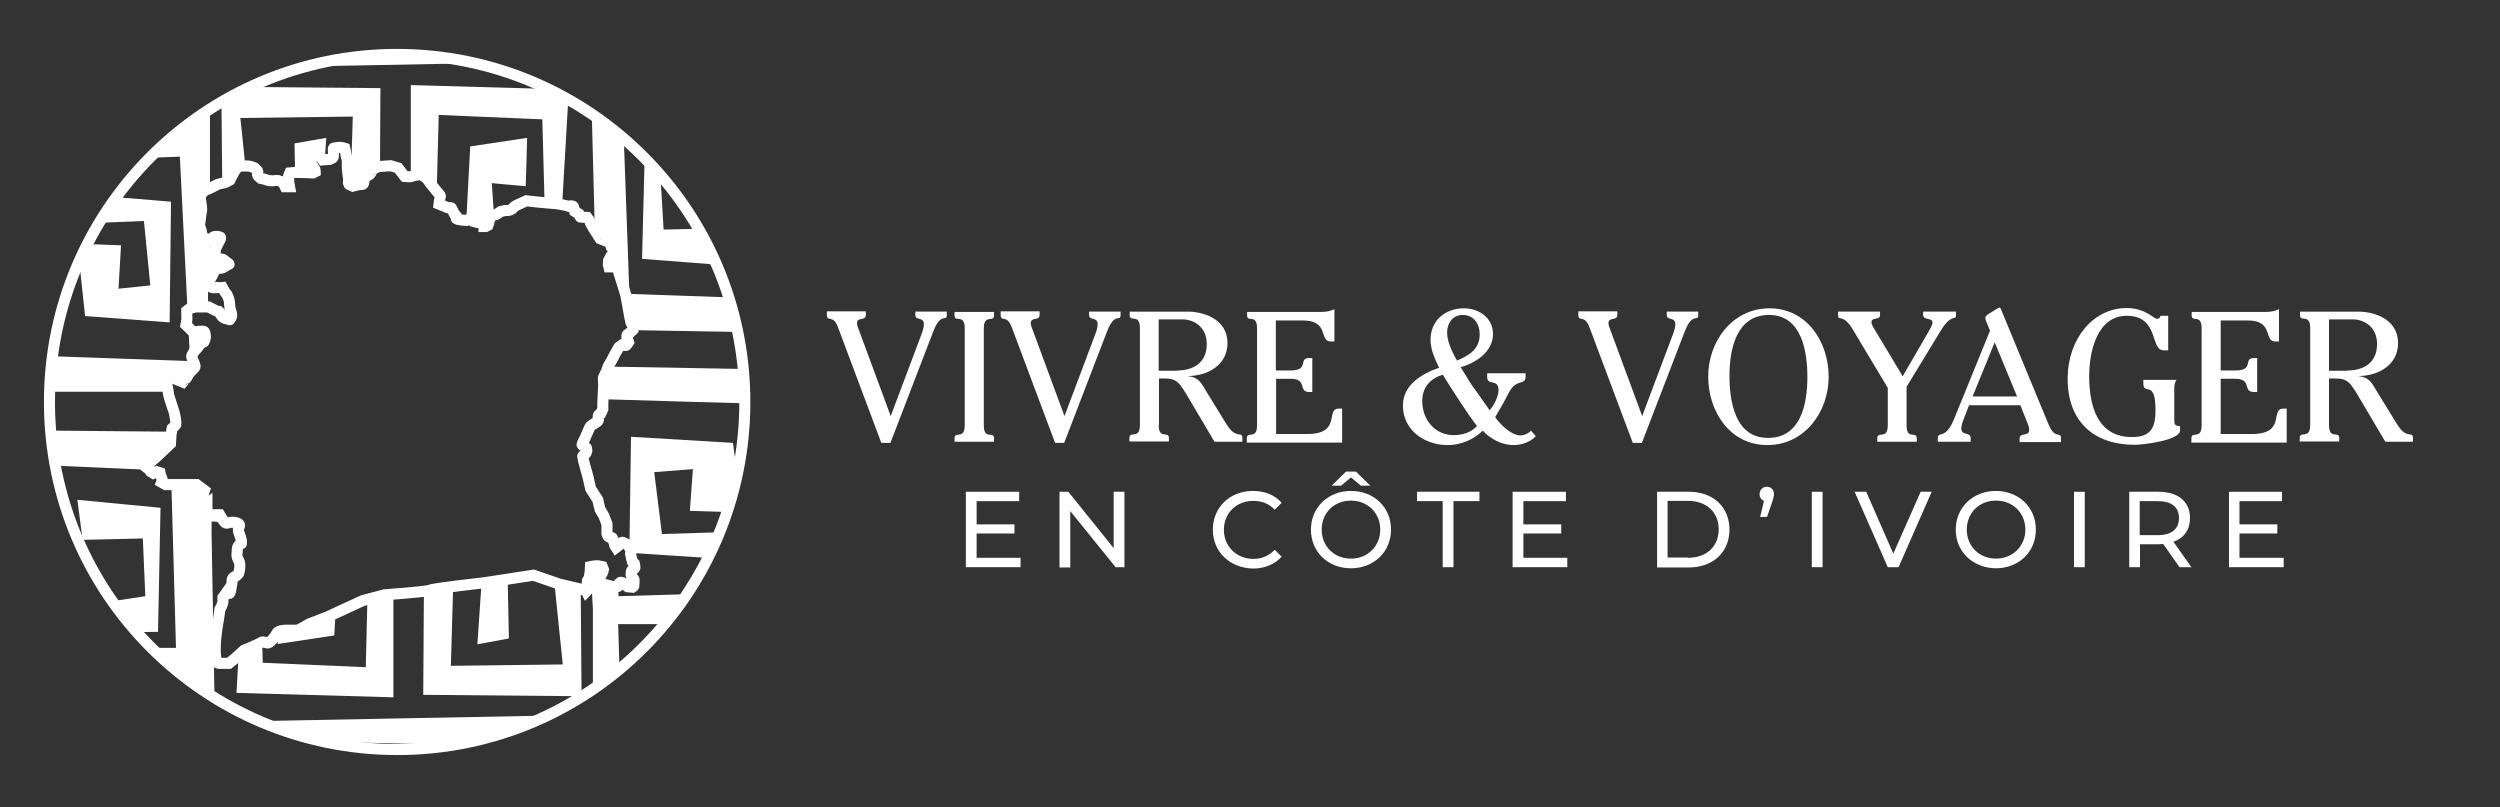 <?xml version="1.0" encoding="UTF-8"?>
<svg xmlns="http://www.w3.org/2000/svg" xmlns:xlink="http://www.w3.org/1999/xlink" version="1.1" x="0px" y="0px" viewBox="0 0 904.9 292.1" style="enable-background:new 0 0 904.9 292.1;" xml:space="preserve">
<rect x="0" y="0" width="904.9" height="292.1" fill="#333333" stroke="none"/>
<style type="text/css">
	.st0{display:none;}
	.st1{display:inline;fill:#FFFFFF;}
	.st2{fill:#293036;}
	.st3{display:inline;fill:none;stroke:#000000;stroke-miterlimit:10;}
	.st4{display:inline;fill:none;stroke:#000000;stroke-width:3;stroke-linecap:round;stroke-miterlimit:10;}
	.st5{display:inline;fill:#1D1D1B;}
	.st6{display:inline;}
	.st7{display:inline;clip-path:url(#SVGID_2_);}
	.st8{fill:#FFFFFF;}
	.st9{clip-path:url(#SVGID_4_);}
	.st10{clip-path:url(#SVGID_6_);}
	.st11{clip-path:url(#SVGID_8_);}
	.st12{fill:#1D1D1B;}
	.st13{clip-path:url(#SVGID_10_);}
	.st14{fill:#BA703F;}
	.st15{fill:#A19474;}
	.st16{display:inline;fill:#BA703F;}
	.st17{display:inline;fill:#293036;}
	.st18{display:none;fill:#A19474;}
	.st19{clip-path:url(#SVGID_12_);}
	.st20{clip-path:url(#SVGID_14_);}
	.st21{clip-path:url(#SVGID_16_);}
	.st22{clip-path:url(#SVGID_18_);}
	.st23{clip-path:url(#SVGID_20_);}
</style>
<g id="Capa_4">
	<g id="Capa_3">
	</g>
	<g id="Capa_2">
		<g>
			<g class="st0">
				<path class="st1" d="M381.4,125.5l12-31.8c0.4-1.1,1-2.8,1-4c0-3.1-3.4-1.3-3.4-3.7v-1.3h12.2v1.3c0,3-2.2-1.4-5.3,6.5      L381.2,136h-3.6l-16.9-45c-1.9-5.2-4.3-1.7-4.3-4.8v-1.3h15.1v1.3c0,2.7-3.5,0.6-3.5,3.4c0,0.7,0.4,1.7,0.6,2.4L381.4,125.5z"></path>
				<path class="st1" d="M406.3,135.5v-1.3c0-3.2,4,0.8,4-5.2V91.3c0-6-4-2-4-5.2v-1.3h15.3v1.3c0,3.2-4-0.8-4,5.2V129      c0,6,4,2,4,5.2v1.3H406.3z"></path>
				<path class="st1" d="M449,125.5l12-31.8c0.4-1.1,1-2.8,1-4c0-3.1-3.4-1.3-3.4-3.7v-1.3h12.2v1.3c0,3-2.2-1.4-5.3,6.5L448.9,136      h-3.6l-16.9-45c-1.9-5.2-4.3-1.7-4.3-4.8v-1.3h15.1v1.3c0,2.7-3.5,0.6-3.5,3.4c0,0.7,0.4,1.7,0.6,2.4L449,125.5z"></path>
				<path class="st1" d="M485.6,129c0,6,4,2,4,5.2v1.3h-15.4v-1.3c0-3.2,4,0.8,4-5.2V91.3c0-6-4-2-4-5.2v-1.3H497      c5.3,0,15.3,2.5,15.3,12.2c0,8.5-7.6,12.7-15.2,12.8v0.1c3.5,0.4,4.7,2.2,6.3,4.9l8.4,13.6c3.9,6.3,6.2,2.4,6.2,5.6v1.3h-10.8      l-9.4-15.8c-4.2-7.1-5-8.8-10-8.8h-2.2V129z M492.8,107.8c5.6,0,11.5-2.4,11.5-10.4c0-6.6-4.9-9.6-9.5-9.6h-9.2v19.9H492.8z"></path>
				<path class="st1" d="M520,134.2c0-3.2,4,0.8,4-5.2V91.3c0-6-3.9-2-3.9-5.2v-1.3h29.2c1.5,0,3.5-0.3,4.8-1.1v12.5h-1.4      c-4.8,0-0.4-8.2-10.8-8.2h-10.5v19.4h5.5c7.7,0,3-4.8,7.4-4.8h1.2V116h-1.2c-4.7,0-0.6-5.2-7.4-5.2h-5.5v21.5h12      c13.7,0,7-9.9,12.4-9.9h1.3v13.2H520V134.2z"></path>
				<path class="st1" d="M632.3,133.3c-2.2,2.3-5.5,3.5-8.6,3.5c-4.5,0-8.9-2.2-12-5.5c-3.7,3.5-8.6,5.5-13.7,5.5      c-9,0-17.4-5.8-17.4-15.4c0-8.1,7.3-12.4,14.1-14.8c-1.7-3.4-3.3-7-3.3-10.8c0-7.5,5.7-12.2,13-12.2c5.9,0,11.3,3.7,11.3,10      c0,6.8-6.7,11.2-12.6,12.9c6.9,11.1,0.6,1.4,11.2,16.8c1.6-1.9,3.5-5.4,3.5-7.8c0-4.8-4.4-1.5-4.4-5.3v-1.4h15v1.2      c0,3.8-3.5,0.6-6.6,6.4c-2.4,4.6-3.8,7-5.3,9.4c1.9,2.7,6.3,7.1,9.8,7.1c1.5,0,3.2-0.7,4.2-1.8L632.3,133.3z M600.5,132.9      c3.2,0,6.8-1,9-3.5c-4.5-5.9-9-13.2-13.3-19.9c-4.9,1.7-7.9,4.9-7.9,10.3C588.2,126.8,593,132.9,600.5,132.9z M601.7,103.9      c4.8-2,8.8-4.5,8.8-10.2c0-4-2.3-7.5-6.6-7.5c-3.7,0-6,3.2-6,6.8c0,3.3,1.7,6.8,3.2,9.7L601.7,103.9z"></path>
				<path class="st1" d="M673.7,125.5l12-31.8c0.4-1.1,1-2.8,1-4c0-3.1-3.4-1.3-3.4-3.7v-1.3h12.2v1.3c0,3-2.2-1.4-5.3,6.5      L673.5,136h-3.6L653,91c-1.9-5.2-4.3-1.7-4.3-4.8v-1.3h15.1v1.3c0,2.7-3.5,0.6-3.5,3.4c0,0.7,0.4,1.7,0.6,2.4L673.7,125.5z"></path>
				<path class="st1" d="M699.4,110.1c0-13.7,9.4-26.6,23.9-26.6s23,13,23,26.6c0,13.7-9.4,26.6-23.9,26.6      C707.9,136.8,699.4,123.8,699.4,110.1z M738,110.4c0-9.6-2.1-24.2-14.9-24.2s-15.3,13.5-15.3,23.7c0,9.6,2.1,24.2,14.9,24.2      C735.5,134.1,738,120.6,738,110.4z"></path>
				<path class="st1" d="M784.8,93.1c0.5-0.9,1.9-3,1.9-4.1c0-1.9-3.7-0.8-3.7-2.9v-1.3h12.8v1.3c0,2.6-1.6-1.1-6,6.2L776.7,114v15      c0,6,4,2,4,5.2v1.3h-15.4v-1.3c0-3.2,4,0.8,4-5.2v-14.5l-13.7-22.8c-4-6.6-5.7-2.8-5.7-5.6v-1.3h16.3v1.3c0,2.4-3.4,0.5-3.4,3      c0,0.9,1.1,2.6,1.5,3.2l10.7,17.8L784.8,93.1z"></path>
				<path class="st1" d="M820.8,121.4h-19.9L799,126c-0.4,1.1-1.2,3-1.2,4.2c0,3.2,3.7,1.1,3.7,4v1.3h-12.8v-1.3      c0-3.1,2.9,0.7,6.2-7.3L809,92.2l-0.9-2.2c-0.3-0.6-1-2.2-1-2.9c0-0.9,2.5-2.2,3-2.4c0.1-0.1,2.4-1.5,2.7-1.5      c0.4,0,0.6,1.2,0.7,1.3l18.1,43.9c2.7,6.7,5,2.4,5,5.8v1.3h-16.1v-1.3c0-2.7,3.7-0.6,3.7-3.5c0-1.2-0.7-2.9-1.2-3.9L820.8,121.4      z M810.8,96.8l-8.6,21.1h17.3L810.8,96.8z"></path>
				<path class="st1" d="M882.9,131.2c0,3.9-14.4,5.6-17.6,5.6c-16.2,0-26.1-9.4-26.1-25.7c0-15.7,10.2-27.5,22.9-27.5      c7.4,0,10.5,4.2,12,4.2c0.9,0,1-0.5,1.4-1.2h2.9V100h-1.9c-5.3,0-1.7-13.4-14.3-13.4c-11.5,0-14.6,13.8-14.6,23.4      c0,11.3,3,23.8,16.7,23.8c7.5,0,9.1-3.9,9.1-10.6c0-12.2-4.8-5.4-4.8-10.4v-1.3h12.9c-1,1.5-0.9,2.8-0.9,4.6v10.6      c0,2,0,2.7,2.2,2.9V131.2z"></path>
				<path class="st1" d="M887.4,134.2c0-3.2,4,0.8,4-5.2V91.3c0-6-3.9-2-3.9-5.2v-1.3h29.2c1.5,0,3.5-0.3,4.8-1.1v12.5h-1.4      c-4.8,0-0.4-8.2-10.8-8.2h-10.5v19.4h5.5c7.7,0,3-4.8,7.4-4.8h1.2V116h-1.2c-4.7,0-0.6-5.2-7.4-5.2h-5.5v21.5h12      c13.7,0,7-9.9,12.4-9.9h1.3v13.2h-37.1V134.2z"></path>
			</g>
		</g>
	</g>
	<g id="Capa_1">
	</g>
	<g id="Capa_8">
	</g>
	<g id="Capa_6">
		<g id="Capa_7">
		</g>
		<g id="Capa_5">
		</g>
	</g>
</g>
<g id="Capa_9">
	<g class="st0">
		<rect x="-79" y="-125.1" class="st5" width="1080" height="555.2"></rect>
	</g>
	<g>
		<g>
			<path class="st8" d="M369.4,201.9v3.4h-19.8V178h19.3v3.4h-15.4v8.4h13.7v3.3h-13.7v8.8H369.4z"></path>
			<path class="st8" d="M407,178v27.3h-3.2L387.4,185v20.4h-3.9V178h3.2l16.4,20.4V178H407z"></path>
			<path class="st8" d="M439,191.7c0-8.1,6.2-14,14.5-14c4.2,0,7.9,1.4,10.4,4.3l-2.5,2.5c-2.1-2.2-4.7-3.2-7.7-3.2     c-6.2,0-10.7,4.4-10.7,10.5c0,6,4.6,10.5,10.7,10.5c3,0,5.6-1.1,7.7-3.3l2.5,2.5c-2.5,2.8-6.2,4.3-10.4,4.3     C445.2,205.6,439,199.8,439,191.7z"></path>
			<path class="st8" d="M503.5,191.7c0,8-6.2,14-14.5,14c-8.4,0-14.5-6-14.5-14c0-8,6.2-14,14.5-14     C497.3,177.7,503.5,183.6,503.5,191.7z M499.6,191.7c0-6-4.5-10.5-10.6-10.5c-6.1,0-10.6,4.4-10.6,10.5c0,6,4.5,10.5,10.6,10.5     C495,202.2,499.6,197.7,499.6,191.7z M485.4,175.8H482l5.2-5.1h3.6l5.2,5.1h-3.4l-3.6-3L485.4,175.8z"></path>
			<path class="st8" d="M522.3,181.4h-9.4V178h22.6v3.4h-9.4v23.9h-3.9V181.4z"></path>
			<path class="st8" d="M567.3,201.9v3.4h-19.8V178h19.3v3.4h-15.4v8.4h13.7v3.3h-13.7v8.8H567.3z"></path>
			<path class="st8" d="M599.8,178h11.5c8.8,0,14.7,5.5,14.7,13.7s-6,13.7-14.7,13.7h-11.5V178z M611,201.9     c6.7,0,11.1-4.1,11.1-10.3c0-6.1-4.3-10.3-11.1-10.3h-7.4v20.5H611z"></path>
			<path class="st8" d="M642.1,178.8c0,0.7-0.1,1.3-0.6,2.8l-1.9,5.5h-2.5l1.4-5.8c-1-0.4-1.6-1.2-1.6-2.4c0-1.6,1.1-2.7,2.6-2.7     C641.1,176.2,642.1,177.3,642.1,178.8z"></path>
			<path class="st8" d="M655.8,178h3.9v27.3h-3.9V178z"></path>
			<path class="st8" d="M699.2,178l-12,27.3h-3.9l-12-27.3h4.2l9.8,22.4l9.9-22.4H699.2z"></path>
			<path class="st8" d="M707.9,191.7c0-8,6.2-14,14.5-14c8.3,0,14.5,5.9,14.5,14s-6.2,14-14.5,14     C714.1,205.6,707.9,199.7,707.9,191.7z M733.1,191.7c0-6-4.5-10.5-10.6-10.5c-6.1,0-10.6,4.4-10.6,10.5c0,6,4.5,10.5,10.6,10.5     C728.5,202.2,733.1,197.7,733.1,191.7z"></path>
			<path class="st8" d="M750.7,178h3.9v27.3h-3.9V178z"></path>
			<path class="st8" d="M788.9,205.3l-5.9-8.4c-0.5,0-1.1,0.1-1.7,0.1h-6.7v8.3h-3.9V178h10.6c7.1,0,11.4,3.6,11.4,9.5     c0,4.2-2.2,7.3-6,8.6l6.5,9.2H788.9z M788.7,187.5c0-3.9-2.6-6.1-7.6-6.1h-6.6v12.3h6.6C786.1,193.7,788.7,191.4,788.7,187.5z"></path>
			<path class="st8" d="M826.6,201.9v3.4h-19.8V178H826v3.4h-15.4v8.4h13.7v3.3h-13.7v8.8H826.6z"></path>
		</g>
		<g>
			<path class="st8" d="M322.4,150.6l11.1-29.5c0.4-1,0.9-2.6,0.9-3.7c0-2.9-3.1-1.2-3.1-3.4v-1.2h11.4v1.2c0,2.7-2.1-1.3-4.9,6     l-15.5,40.3h-3.3l-15.7-41.9c-1.8-4.8-4-1.6-4-4.5v-1.2h14.1v1.2c0,2.5-3.2,0.6-3.2,3.1c0,0.7,0.4,1.6,0.6,2.2L322.4,150.6z"></path>
			<path class="st8" d="M345.5,159.9v-1.2c0-2.9,3.7,0.7,3.7-4.8v-35c0-5.6-3.7-1.9-3.7-4.8v-1.2h14.3v1.2c0,2.9-3.7-0.7-3.7,4.8v35     c0,5.6,3.7,1.9,3.7,4.8v1.2H345.5z"></path>
			<path class="st8" d="M385.3,150.6l11.1-29.5c0.4-1,0.9-2.6,0.9-3.7c0-2.9-3.1-1.2-3.1-3.4v-1.2h11.4v1.2c0,2.7-2.1-1.3-4.9,6     l-15.5,40.3h-3.3l-15.7-41.9c-1.8-4.8-4-1.6-4-4.5v-1.2h14.1v1.2c0,2.5-3.2,0.6-3.2,3.1c0,0.7,0.4,1.6,0.6,2.2L385.3,150.6z"></path>
			<path class="st8" d="M419.4,153.8c0,5.6,3.7,1.9,3.7,4.8v1.2h-14.3v-1.2c0-2.9,3.8,0.7,3.8-4.8v-35c0-5.6-3.7-1.9-3.7-4.8v-1.2     H430c5,0,14.3,2.3,14.3,11.4c0,7.9-7.1,11.8-14.1,11.9v0.1c3.2,0.3,4.4,2,5.9,4.6l7.8,12.7c3.6,5.9,5.8,2.2,5.8,5.2v1.2h-10.1     l-8.7-14.7c-3.9-6.6-4.7-8.2-9.3-8.2h-2.1V153.8z M426.1,134.1c5.2,0,10.7-2.3,10.7-9.6c0-6.1-4.6-8.9-8.8-8.9h-8.6v18.6H426.1z"></path>
			<path class="st8" d="M451.3,158.7c0-2.9,3.7,0.7,3.7-4.8v-35c0-5.6-3.6-1.9-3.6-4.8v-1.2h27.1c1.4,0,3.2-0.3,4.5-1v11.7h-1.3     c-4.4,0-0.4-7.6-10.1-7.6h-9.8v18.1h5.2c7.2,0,2.7-4.5,6.9-4.5h1.1v12.3H474c-4.4,0-0.5-4.8-6.9-4.8h-5.2v20h11.2     c12.7,0,6.5-9.2,11.5-9.2h1.2v12.3h-34.5V158.7z"></path>
			<path class="st8" d="M555.9,157.9c-2,2.1-5.1,3.2-8,3.2c-4.2,0-8.3-2.1-11.2-5.2c-3.4,3.3-8,5.2-12.7,5.2     c-8.4,0-16.2-5.4-16.2-14.3c0-7.5,6.8-11.5,13.1-13.7c-1.5-3.1-3.1-6.5-3.1-10.1c0-7,5.3-11.4,12.1-11.4c5.5,0,10.5,3.5,10.5,9.3     c0,6.4-6.2,10.5-11.7,12c6.4,10.3,0.5,1.3,10.5,15.6c1.5-1.7,3.2-5,3.2-7.2c0-4.5-4.1-1.4-4.1-4.9v-1.3h13.9v1.1     c0,3.6-3.3,0.5-6.1,6c-2.2,4.3-3.6,6.5-4.9,8.8c1.7,2.5,5.8,6.6,9.1,6.6c1.4,0,2.9-0.7,3.9-1.7L555.9,157.9z M526.2,157.5     c3,0,6.3-0.9,8.4-3.3c-4.2-5.5-8.4-12.3-12.4-18.6c-4.6,1.5-7.4,4.6-7.4,9.6C514.8,151.8,519.3,157.5,526.2,157.5z M527.4,130.5     c4.5-1.9,8.2-4.2,8.2-9.5c0-3.7-2.1-7-6.2-7c-3.5,0-5.6,2.9-5.6,6.3c0,3.1,1.5,6.4,2.9,9L527.4,130.5z"></path>
			<path class="st8" d="M594.4,150.6l11.1-29.5c0.4-1,0.9-2.6,0.9-3.7c0-2.9-3.1-1.2-3.1-3.4v-1.2h11.4v1.2c0,2.7-2.1-1.3-4.9,6     l-15.5,40.3h-3.3l-15.7-41.9c-1.8-4.8-4-1.6-4-4.5v-1.2h14.1v1.2c0,2.5-3.2,0.6-3.2,3.1c0,0.7,0.4,1.6,0.6,2.2L594.4,150.6z"></path>
			<path class="st8" d="M618.3,136.3c0-12.7,8.7-24.7,22.2-24.7s21.4,12.1,21.4,24.8c0,12.7-8.7,24.7-22.2,24.7     S618.3,149,618.3,136.3z M654.2,136.5c0-9-1.9-22.5-13.9-22.5c-11.9,0-14.3,12.6-14.3,22c0,9,1.9,22.5,13.9,22.5     C651.9,158.6,654.2,146,654.2,136.5z"></path>
			<path class="st8" d="M697.8,120.5c0.5-0.9,1.7-2.8,1.7-3.8c0-1.8-3.4-0.7-3.4-2.7v-1.2h11.9v1.2c0,2.4-1.5-1-5.6,5.8l-12.3,20.2     v13.9c0,5.6,3.7,1.9,3.7,4.8v1.2h-14.3v-1.2c0-2.9,3.8,0.7,3.8-4.8v-13.5l-12.7-21.2c-3.7-6.1-5.3-2.6-5.3-5.2v-1.2h15.2v1.2     c0,2.2-3.1,0.5-3.1,2.7c0,0.8,1,2.4,1.4,3l9.9,16.5L697.8,120.5z"></path>
			<path class="st8" d="M731.3,146.7h-18.6l-1.7,4.4c-0.4,1-1.1,2.8-1.1,3.9c0,3,3.4,1,3.4,3.7v1.2h-11.9v-1.2     c0-2.9,2.7,0.7,5.8-6.8l13.1-32.2l-0.8-2c-0.3-0.6-0.9-2-0.9-2.7c0-0.9,2.3-2,2.7-2.3c0.1-0.1,2.2-1.4,2.5-1.4s0.6,1.1,0.7,1.2     l16.9,40.9c2.5,6.2,4.6,2.3,4.6,5.4v1.2h-15v-1.2c0-2.5,3.5-0.6,3.5-3.2c0-1.1-0.7-2.7-1.1-3.6L731.3,146.7z M722,123.9l-8,19.6     h16.1L722,123.9z"></path>
			<path class="st8" d="M789.1,155.8c0,3.6-13.4,5.2-16.4,5.2c-15.1,0-24.3-8.7-24.3-23.9c0-14.6,9.4-25.6,21.3-25.6     c6.9,0,9.8,3.9,11.1,3.9c0.9,0,0.9-0.5,1.3-1.1h2.7v12.5h-1.7c-4.9,0-1.5-12.5-13.3-12.5c-10.7,0-13.6,12.9-13.6,21.8     c0,10.5,2.8,22.1,15.5,22.1c7,0,8.5-3.6,8.5-9.8c0-11.4-4.4-5-4.4-9.7v-1.2h12c-0.9,1.4-0.8,2.6-0.8,4.3v9.8c0,1.9,0,2.5,2.1,2.7     V155.8z"></path>
			<path class="st8" d="M793.2,158.7c0-2.9,3.7,0.7,3.7-4.8v-35c0-5.6-3.6-1.9-3.6-4.8v-1.2h27.1c1.4,0,3.2-0.3,4.5-1v11.7h-1.3     c-4.4,0-0.4-7.6-10-7.6h-9.8v18.1h5.2c7.2,0,2.7-4.5,6.9-4.5h1.1v12.3h-1.1c-4.4,0-0.5-4.8-6.9-4.8h-5.2v20H815     c12.7,0,6.5-9.2,11.5-9.2h1.2v12.3h-34.5V158.7z"></path>
			<path class="st8" d="M843,153.8c0,5.6,3.7,1.9,3.7,4.8v1.2h-14.3v-1.2c0-2.9,3.8,0.7,3.8-4.8v-35c0-5.6-3.7-1.9-3.7-4.8v-1.2     h21.2c5,0,14.3,2.3,14.3,11.4c0,7.9-7.1,11.8-14.1,11.9v0.1c3.2,0.3,4.4,2,5.9,4.6l7.8,12.7c3.6,5.9,5.8,2.2,5.8,5.2v1.2h-10     l-8.7-14.7c-3.9-6.6-4.7-8.2-9.3-8.2H843V153.8z M849.7,134.1c5.2,0,10.7-2.3,10.7-9.6c0-6.1-4.6-8.9-8.8-8.9H843v18.6H849.7z"></path>
		</g>
		<g>
			<g>
				<defs>
					<path id="SVGID_3_" d="M269.6,145.5c0,69.5-56.3,125.8-125.8,125.8S17.9,215,17.9,145.5S74.3,19.7,143.7,19.7       S269.6,76,269.6,145.5z M212.3,214.1c0,0,0.5-0.5,0.5-0.9s0,0-0.1-0.5s0-0.9-0.1-1.1c-0.1-0.2,0-0.9,0-1.3s0.5-0.6,0.6-0.9       c0.1-0.3,0.3-1.9,0.4-2.3c0-0.3,0.1-2,0.1-2s1.4-0.3,1.7-0.3c0.3,0,1.1,0,1.1,0l1.5,0.3l0.4,1c0,0-0.1,0.4-0.1,0.6       c0,0.2-0.3,0.6-0.7,1.5s-0.8,0.8-1.1,0.9s-0.2,1.2-0.1,1.6c0.1,0.5,0.5,0.4,0.5,0.4s1.9,0.4,2.6,0.6c0.7,0.2,1.1,0.3,1.1,0.3       s1.4,0.4,2.4,0.4c1,0,0.6-0.2,0.8-0.7s0.4-0.7,0.7-0.9c0.3-0.2,1.7,0.5,1.7,0.5l0.1,0.4l0.9,0.7c0,0,1.7,0.2,1.8,0.2       c0.2-0.1,0.4-0.5,0.4-0.5s0.1-1.1,0.1-1.2c0-0.2,0-0.9,0-1.1c0-0.2-0.9-1.2-1-1.3c-0.1-0.2-0.1-1,0-1.6s0.5-0.6,0.7-0.8       c0.3-0.2,0.5-0.3,0.6-0.5c0.1-0.3-0.2-1.6-0.2-1.6l-0.7-0.7c0,0-0.7-2.7-0.7-2.9c0-0.2,0.3-0.9,0.3-0.9l-1.2-2.3       c0,0-1.6-0.8-1.9-0.9c-0.4-0.1-0.6,0.5-0.6,0.5l-1.8,1.4c0,0-0.6-0.9-0.6-1.1c0-0.2-0.4-1.4-0.6-2.1s-1.2-0.5-1.4-0.6       c-0.2-0.1-0.7-0.8-0.7-0.9s0-2,0-2.2s0-1.6,0-1.6l-1.1-2.9l-1.4-2.4l-0.4-1.5l-0.4-1.9l-2.6-4.1l-1-4.4c0,0-1.9-6.6-1.9-7.2       s0.3-0.2,0.3-0.2s1.2-1.4,1.2-1.6c0-0.2,0-1-0.1-1.3c-0.1-0.3-1.5-0.9-1.6-1.2c-0.1-0.2,0.9-2.1,0.9-2.1s1.6-3.6,1.9-4.3       c0.3-0.6,1.7-1.3,2.6-1.9c0.9-0.6,0.3-1.2,0.4-2c0.1-0.8,1-1.1,1-1.1l0.7-1.5l0-2.4l0.3-6.3c0,0,0-0.7-0.1-1.9s0.5-1.7,0.6-2       c0-0.3,0.4-0.7,0.4-0.7l0.7-2.1l1.1-1.9l1.7-3.2l1.1-1.9l1.1-0.8c0,0,1.4,0.3,1.6,0.1c0.2-0.2,0.8-1.1,0.8-1.1       s-0.3-0.9-0.4-1.2c-0.2-0.3-0.2-0.6-0.2-1.2c0-0.5,0.6-0.6,0.6-0.6l1.6-1.5v-1.4l-0.7-1.2l-0.4-1.8l-1.5-8.3l-3-9.6l-1-0.5       l-2.1,0l-0.2-0.8l0.1-1.5l0.8-1.5l0.9-0.8c0,0,0.7-0.9,0.6-1.2c-0.1-0.3-0.2-0.2-0.2-0.2s-1.3-1.1-1.3-1.3s0.3-0.8,0.4-0.9       c0.1-0.1,1-1.2,1-1.3c0-0.2-0.3-1.4-0.4-1.8c0-0.3-0.7-0.7-0.7-0.7s-1.3,0.9-1.5,1.2c-0.2,0.3-0.6,1.1-0.6,1.3       c0,0.2-0.1,0.1-0.1,0.1l-2-0.8l-2.5-3.9c0,0-1.2-2.1-1.2-2.3c0-0.2-1-1.5-1-1.5s-2.3-0.1-2.4-0.1c-0.1,0-0.6-1.2-0.6-1.2       l-1.5-0.9c0,0-0.3-1.2-0.4-1.6s-0.9-0.4-0.9-0.4l-0.8,0.2c0,0-1.4-0.4-1.5-0.4s-2.5-0.5-2.5-0.5l-6.7-0.6l-4.7-0.5l-3.5,1.6       l-0.8,0.5l-0.8,0.8c0,0-0.7,0.4-0.9,0.5c-0.2,0.1-0.9,0.1-0.9,0.1s-1.1,0-1.2,0.1s-0.8,0.1-1.1,0.2c-0.2,0.1-0.5,0.4-0.5,0.4       s-0.9,0.6-1.3,0.8c-0.4,0.1-0.9,0.2-1.5,0.4c-0.5,0.1-0.5,0.5-0.5,0.5s-0.5,1.4-0.5,1.7s-0.4,1.3-0.4,1.3l-0.8,0.4h-0.6       c0,0,0-0.8-0.1-1.2s-1.2-0.1-1.5-0.1s-1.7-0.4-1.7-0.4s0-0.4,0-0.6s-1-1-1-1l-2.1,1.1c0,0-2-0.1-3.1-0.4       c-1.1-0.3-0.2-0.4-0.3-0.8c-0.1-0.5-0.9-1.1-0.9-1.1s-1-2-1.1-2.2s-1.3-0.1-1.3-0.1l-3.2-1.3c0,0,0.3-2.5,0.5-2.8       s-1.2-1.7-1.2-1.7l-2.2-2.7l-1.6-2.2l-2.2-1.4c0,0-3,0.6-3.3,0.8c-0.2,0.2-2.4,0-2.4,0l-2.4-3.1l-2.7-0.8l-4.5,0.3       c0,0-1.7,0.9-1.8,0.9s-1,1.6-1.1,1.8c-0.1,0.2-1.1,0.7-1.3,0.7s-0.8,0.9-0.8,0.9s-0.2,1.9-0.5,2.1c-0.3,0.1-0.6,0.1-0.6,0.1       h-0.7l-2.4,0.6c0,0-1.6-0.7-1.6-0.8c0-0.2,0.1-1.7,0.1-1.7s-0.3-1.8-0.3-2s-0.2-2.3-0.2-2.5c0-0.1,0-2.5,0-2.5       s-0.6-2.2-0.6-2.6c0-0.4-0.3-1.6-0.3-1.6s-1.3-0.4-1.5-0.4c-0.2,0-2.2,0.2-2.5,0.3s-0.1,1.2-0.1,1.2s0,2-0.1,2.2       c-0.1,0.2-1.3,0.7-1.3,0.7l-2.5,0.2c0,0-1.7-2.3-1.8-2.5c-0.1-0.1-1-0.7-1-0.7l-1,0.7c0,0-0.1,1.6-0.1,1.8s-0.4,1.4-0.4,1.4       v0.8c0,0,0.4,0.5,0.6,0.6c0.2,0.1,0.7,1.1,0.9,1.4c0.1,0.4,0.1,0.8,0.1,0.8l-0.8,0.4l-2.1-0.1l-4.3-0.1l-2,0.2l-0.4,1l0,2.4       l0.3,1.6h-1.6l-0.4-0.8l-0.5-0.8c0,0-1.2-0.6-1.4-0.6c-0.2-0.1-1.2-0.1-1.5,0c-0.3,0.1-2,0-2,0l-2-0.6l-1-0.2       c0,0-1.2-1-1.2-1.2s0.1-0.9,0.1-1.3s-1.3-1.4-1.3-1.4s-1.7-0.6-2-0.6s-2.8,0-3,0c-0.2,0-1,0.5-1.4,0.9c-0.4,0.4-1,1.5-1,1.5       l-1.4,2.7l-1.5,0.8c0,0-2.2,0.6-2.4,0.6c-0.2,0-1.4,0.6-2,0.9c-0.6,0.3-2.1,1.1-2.6,1.2c-0.5,0.1-1.1,0.8-1.3,0.9       c-0.1,0.1-1.4,2.6-1.5,2.8c-0.1,0.3,0.8,0.7,0.8,0.7s0.4,2.5,0.3,3c-0.1,0.5-0.3,1.7-0.3,1.7l-0.5,3.8l0.7,2.1l0.1,0.8       c0,0,0.2,0.9,0.2,1.2s0.6,0.4,0.6,0.4l2.1,0.8c0,0,0.7-0.6,1.3-1.1c0.6-0.4,2.1-0.2,2.5,0c0.4,0.2,0,0.9,0,0.9L78,90       c0,0-0.2,1.9-0.2,2.7c0,0.8,0.8,0.8,0.9,0.8c0.2,0,1.2,0.3,1.7,0.3c0.5,0,0.6,0.4,1.8,1.2s0.6,0.6,0.6,0.6s-1.9,1.2-2.3,1.4       s-2.2,0-2.7,0c-0.6,0,0,0.4,0,0.6S77.2,99,77.2,99s-0.9,1.8-1.3,2.4s-0.2,1-0.2,1.6c0,0.6,0.6,0.9,1.2,1.1       c0.6,0.2,0.5-0.1,0.8,0c0.3,0.1,1-0.1,1.5,0c0.5,0.1,1.3,0,1.3,0s1.2,2.2,1.4,2.2c0.2,0,0.9,1.9,0.9,1.9s0.3,1.1,0.3,1.5       s0,0.7,0.1,1.5s0.4,1.3,0.6,2.4c0.2,1.1-0.1,1.1-0.4,1.8c-0.3,0.7-0.4,0.1-0.8,0.1c-0.4,0-1.5-0.2-2.2-0.9s-0.9-1.8-1.1-1.9       s-0.6,0-0.6,0l-1.3-0.6l-1.9-1h-2h-3c0,0-0.9,0.4-1.3,0.4s-1.6,1-1.6,1s0,1.1,0,1.3s0.1,1.8,0,2.3c-0.1,0.5-0.3,1.5-0.3,1.5       s1.8,1.7,2.3,2.3c0.5,0.6,1.6,0,1.8,0c0.2,0.1,1.8-0.1,2.3,0s0.5,1,0.6,1.4c0.2,0.4-0.1,1.8-0.4,2.3c-0.2,0.5-0.7,0-0.7,0       l-1.9,2.5c0,0-0.9,0.9-1.2,1.4c-0.3,0.5-0.3,0.6-0.6,1s0,1,0.1,1.3s0.6,1.4,0.9,2.2c0.3,0.8-0.1,1.1-0.1,1.1l-2,2.1       c0,0-1.1,2-1.2,2s-1,1.1-1,1.1l-2.5-1l-2.6-1.1l-2,0.5l-0.8,0.8c0,0,1.5,1.1,1.7,1.1c0.2,0.1,0.6,1.5,0.6,1.5l0.5,3.1       c0,0,1.7,5.5,1.9,5.9s0.8,4.2,0.7,4.5s-1.4,1.5-1.4,1.5l-0.4,2.2l-0.2,3.3l-5.4,5.1l-3.8,3.1c0,0,1.2,1,1.4,1       c0.1,0,0.6,0.9,0.6,0.9l1,0.6l1.2-0.6l1.2,0.4c0,0,0.2,1.2,0.6,1.8c0.4,0.6,0,1.7,0,1.7l1.4,0.8H61c0,0,1.6,0,3.5,0s4,0,4.9,0       c0.9,0,1.8,0,1.8,0l2.8,2.1l-0.7,2.1c0,0-0.5,1.9,0,2.7c0.5,0.8,1.6,0,1.6,0s0,0,0,1.5c0,1.5,0.7,1.7,1.1,2.5s1.9,0,1.9,0h1.6       c0,0,1.2,2.1,1.8,2.7c0.5,0.6,1.2,0.3,1.2,0.3s1.4-0.6,3.3,0c1.9,0.6,0.2,1.7,0.5,2.9s1.1,2.7,1.1,4s0,0-0.9,1.1       c-0.9,1.1-0.5,1.9-0.7,2.9c-0.2,1.1,0.2,1.9,0.5,2.5c0.4,0.6,0.5,1.1,0.5,2.3s-0.4,2.5-0.4,2.5s0,0-0.5,0.6       c-0.5,0.6-1.9,0.8-1.9,1.9c0,1.1,0,0.8-0.5,3.6c-0.5,2.7-0.9,0-0.9,0l-1.9,2.7c0,0,0,0,0,1.3c0,1.3-1.1,2.9-1.1,2.9l-0.5,3.6       c0,0-1.2,5.9-1.2,10.9s1.1,5.1,1.1,5.1h2.3h1.6c0,0,1.6-1.3,2.3-1.9c0.7-0.6,3.2-2.9,3.2-2.9s4.9-1.9,6-2.7       c1.1-0.8,2.1,0.6,3,0c0.9-0.6,2.3-2.3,2.8-3.4c0.5-1.1,3.5-1.1,3.5-1.1s3.3,0,3.9,0s4.4-2.3,4.4-2.3l6.5-2.5l12.8-5.9l7.9-2.1       c0,0,15.4-1.1,16.5-1.7c1.1-0.6,19.8-2.7,19.8-2.7l17.6-2.7l9.3,3.2l9.7,2.3L212.3,214.1z"></path>
				</defs>
				<clipPath id="SVGID_2_">
					<use xlink:href="#SVGID_3_" style="overflow:visible;"></use>
				</clipPath>
				<g style="clip-path:url(#SVGID_2_);">
					<g>
						<g>
							<path class="st8" d="M210.1,200.2l-35-1l-2.3,34l11.4-2.1l-0.5-24.6l16.4-1l3.6,35l-40.5,0.5l1.1-38.3         c-3.5,1.1-7.1,1.3-10.8,1.4l-0.3,47.4l57.3,0.5L210.1,200.2z"></path>
							<path class="st8" d="M122,210.8c-3,0.7-6,1.4-9,2.1l0.2,3.5l-9.6-0.8c-0.9,0.3-1.8,0.6-2.7,0.9l-0.4,16.6L121,230L122,210.8z         "></path>
							<path class="st8" d="M132.4,241.5l-37.3-1.6l-0.6-20.9c-0.8,0.4-1.6,0.7-2.3,1.1c-1.8,0.9-3.5,0.9-4.9,0.4l-1.7,30.3         l56.8,1.6l0-47.4c-2.9,1.4-6.2,2.4-9.2,3.1L132.4,241.5z"></path>
							<path class="st8" d="M223.1,204.2c-1,0.7-2.2,1.2-3.8,1.2c-2.1,0-3.6-0.8-4.7-2v55.3l-136.8,2.6c-0.4-24.2-0.9-48.4-1.3-72.6         c1.6,0.1,3.1,0.3,4.7,0.4c-0.4-0.1-1.6-0.5-2.4-1.8c-1.1-1.7-0.5-3.6-0.4-3.8c-0.1,0-0.1,0-0.2,0c-0.4,0.1-0.8,0.1-1.2,0.1         c-3,0-4.9-1.7-5.8-3.8h-3.4v87.3l157.3,4.2L223.1,204.2z"></path>
							<polygon class="st8" points="223.7,16.4 223.7,102.3 148.7,102.3 148.7,30.8 205.9,32.4 202.7,87.4 168.4,86.9 170.2,53          190.8,49.9 190.3,67.4 178,66.3 178.9,79.2 197.2,76.6 196.3,43.2 158.8,41.6 157.4,95.1 215.5,91 213.7,22.1 76,24.7          76,89.5 126.3,87.4 127.7,42.2 87,42.7 90.6,77.1 107.1,76.1 106.6,51.9 118.1,49.9 115.8,83.3 80.6,82.3 80.1,31.4          137.7,31.9 137.3,105.4 68.2,100.8 65.5,12.3        "></polygon>
							<polygon class="st8" points="-2.1,46.2 75.3,46.2 75.3,141.8 10.9,141.8 12.3,68.9 61.9,73 61.4,116.7 30.8,114.4 28,88.2          43.8,88.8 42.9,104.5 54.4,103.3 52.1,80 22,81.2 20.6,129 68.8,130.7 65.1,56.7 3,59 5.3,234.5 63.7,234.5 61.9,170.4          21.1,168.6 21.5,220.5 52.6,215.8 51.7,194.9 29.9,195.4 28,180.9 58.1,183.8 57.2,228.7 11.4,229.3 11.8,155.8 78.1,156.4          73.9,244.4 -5.8,247.9        "></polygon>
							<path class="st8" d="M220.3,132.7c-0.6,1.2-1.3,2.8-1.8,4.8c-0.6,2.9-0.4,5.4-0.1,7c19.7,0.6,39.5,1.2,59.2,1.7l-1.7,46         l-36.3,1.1l-2.8-22.4l14-1.1l-1.1,15.1l19,0.6l-3.4-25.2l-36.9-2.2l-0.6,42l59.8,3.9l1.7-70.1         C266.3,133.5,243.3,133.1,220.3,132.7z"></path>
							<path class="st8" d="M213.3,35.3l-0.3,5.9c3.5-0.3,7.2,1.7,7.3,6.2c0.1,13.4,1.1,27.6-1.2,40.9c0.1,0.1,0.2,0.1,0.3,0.2         c0.1,0.1,0.2,0.2,0.2,0.2c0.4,0.3-0.5,5.3,0.9,7.1c0.9,1.1,2.3,0.3,3.2,1.4c1,1.2,0.5,3.4-0.2,5.1c0.6,0.9,1.1,1.8,1.6,2.7         c1,0.2,1.9,0.5,2.7,1.1l-2.2-61.2l70.4,0l2.8,168.7l-74.9,2.2l-1.3-21.4c0,0,0,0,0,0c-0.5,1.4-1.6,2.6-2.8,3.3         c-0.6,0.3-1.2,0.6-1.9,0.7c-0.2,2.3-1.4,4.5-3.6,5.4v3.2c0,0.6-0.1,1.1-0.2,1.7c0.1,5.8,0.5,11.5,0.9,17.2l90.1,0l4.5-194         L213.3,35.3z"></path>
							<path class="st8" d="M229.3,119.5c19.6,0.3,39.3,0.7,58.9,1l0.6-70.6l-55.3,0.6l-1.1,43.2l36.3,2.8l-2.2-14l-26.3,0.6         L239,62.7l37.5-4.5l0.6,49.9l-48.5-1.7c-0.9-0.1-1.5,0.1-1.8,0.3C224.1,108.8,228.7,118.4,229.3,119.5z"></path>
							<path class="st8" d="M227.1,107.1l-0.2-6.3c0,2-0.1,4-0.2,6C226.8,106.9,227,107,227.1,107.1z"></path>
							<path class="st8" d="M76.1,166.8c-0.1,3.1,0,7.2,1.1,10.3c1.3-1.6,3.3-2.6,5.5-2.3l0.4-6.1C80.7,169.5,77.9,169.1,76.1,166.8         z"></path>
						</g>
					</g>
				</g>
				<use xlink:href="#SVGID_3_" style="overflow:visible;fill:none;stroke:#FFFFFF;stroke-width:4;stroke-miterlimit:10;"></use>
			</g>
		</g>
	</g>
</g>
<g id="Capa_10">
</g>
<g id="Capa_11">
</g>
</svg>
